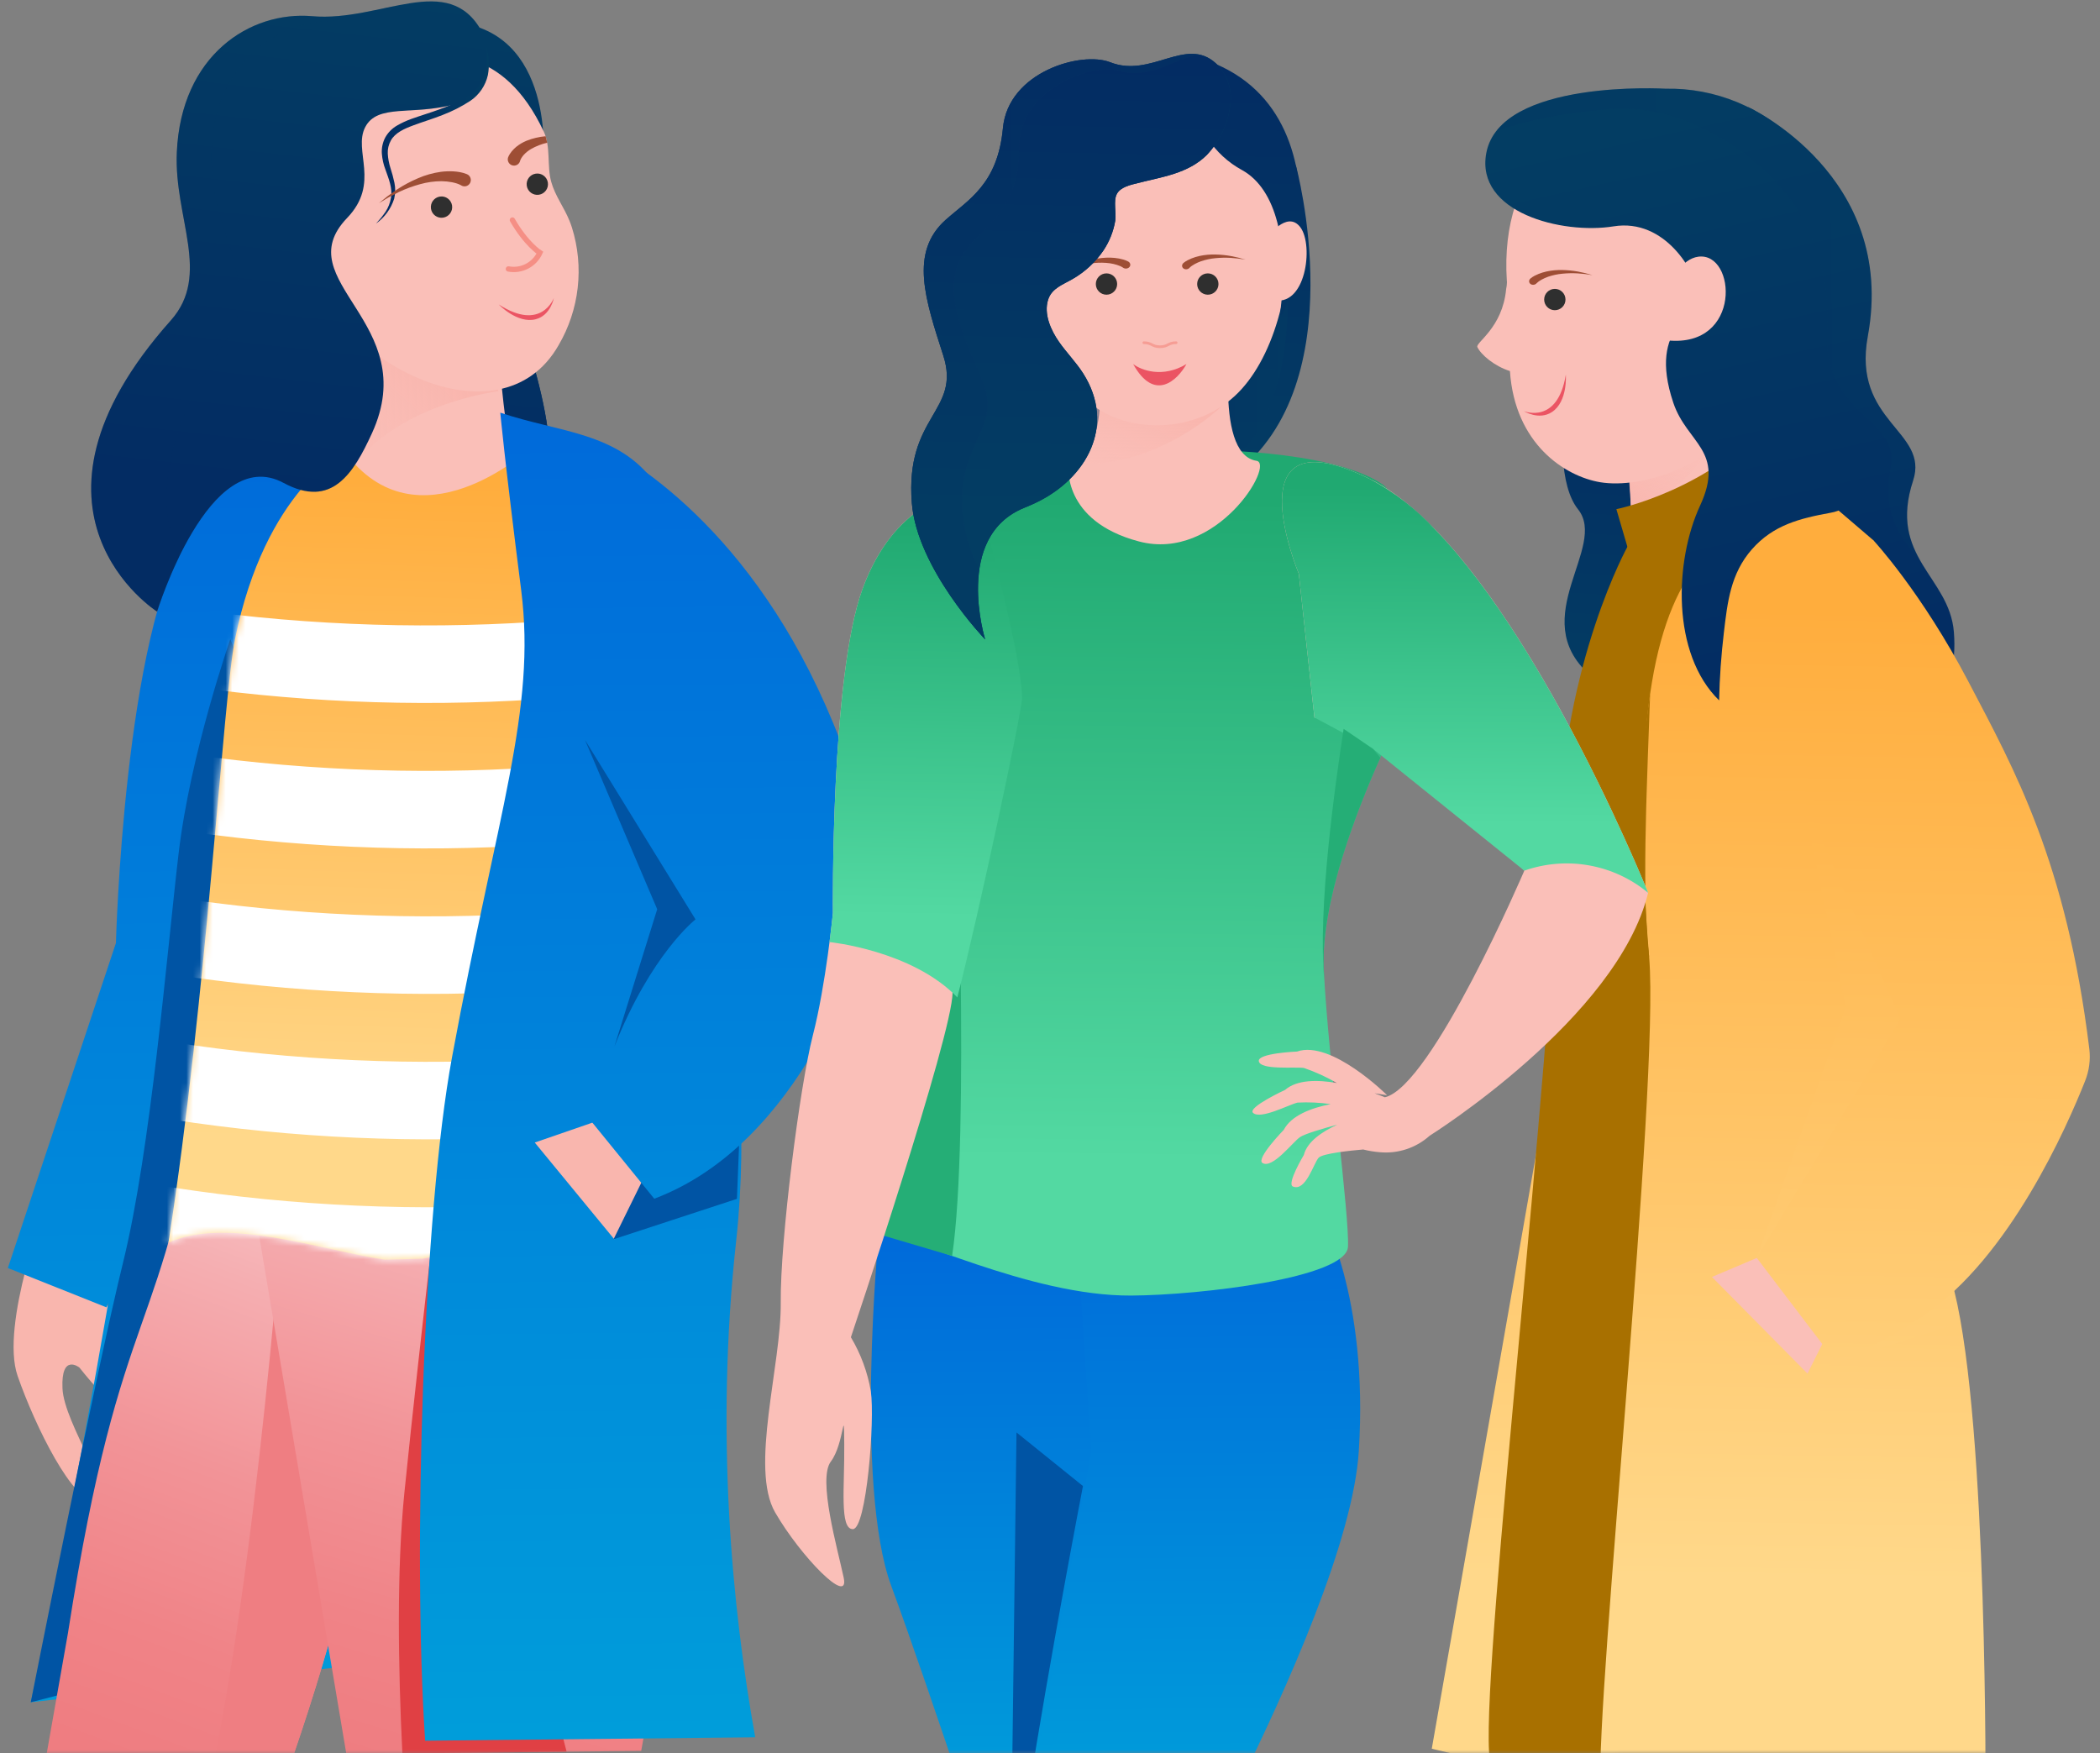 <svg width="321" height="268" viewBox="0 0 321 268" fill="none" xmlns="http://www.w3.org/2000/svg">
<rect x="0" y="0" width="321" height="268" fill="#808080" stroke="none"/>
<g clip-path="url(#clip0_320_3551)">
<mask id="mask0_320_3551" style="mask-type:luminance" maskUnits="userSpaceOnUse" x="-104" y="-33" width="567" height="302">
<path d="M436.917 112.563C438.537 108.733 439.767 104.749 440.587 100.672C452.786 40.791 401.972 -37.257 352.98 -3.066C346.668 1.339 333.539 -7.454 328.44 -2.811C323.504 -21.318 316.76 1.548 296.045 -9.204C253.984 -31.036 223.733 -18.857 194.013 -2.21C184.332 -8.403 171.249 -11.935 152.316 -10.833C121.357 -9.031 92.954 -46.778 80.605 -26.407C67.082 -27.977 43.295 -9.68 26.881 -18.129C-23.928 -44.282 -86.768 -8.485 -92.624 76.356C-96.483 132.259 -58.425 154.023 -84.407 186.917C-84.874 187.365 -85.397 187.75 -85.962 188.065C-121.984 215.261 -100.266 267.98 -53.238 268.214C-53.238 268.214 369.293 268.441 374.205 267.775L374.6 267.775C463.151 269.143 486.603 159.337 436.917 112.563Z" fill="white"/>
</mask>
<g mask="url(#mask0_320_3551)">
<path d="M78.444 46.395C78.444 46.395 88.88 72.916 81.258 77.404C73.636 81.893 62.196 71.276 62.196 71.276L64.304 54.384L78.444 46.395Z" fill="url(#paint0_linear_320_3551)"/>
<path d="M78.444 46.395C78.444 46.395 88.88 72.916 81.258 77.404C73.636 81.893 62.196 71.276 62.196 71.276L64.304 54.384L78.444 46.395Z" fill="url(#paint1_linear_320_3551)"/>
<path d="M7.129 183.89C7.129 183.89 -0.014 202.526 2.689 210.319C5.392 218.112 11.292 229.945 14.575 229.329C17.859 228.713 9.794 217.706 9.551 212.245C9.309 206.784 12.142 209.052 12.142 209.052C12.142 209.052 17.367 215.728 17.807 214.278C18.248 212.827 15.303 190.287 15.303 190.287L7.129 183.89Z" fill="#F9B6AE"/>
<path d="M75.554 43.775C75.554 43.775 75.514 65.397 78.421 72.317C81.328 79.236 52.976 75.535 52.976 75.535L51.13 71.605C51.13 71.605 52.632 54.615 52.262 43.809C51.893 33.002 75.554 43.775 75.554 43.775Z" fill="#F9B6AE"/>
<path d="M25.199 137.214C20.087 190.722 4.704 260.211 4.704 260.211L54.454 254.546L52.703 170.337C52.703 170.337 26.223 126.499 25.199 137.214Z" fill="url(#paint2_linear_320_3551)"/>
<path d="M53.374 63.984C53.374 63.984 37.265 68.745 28.86 81.583C18.962 96.701 17.72 144.154 17.72 144.154L1.202 193.835L16.281 199.849L36.884 150.411L50.088 113.96L52.459 70.082L53.374 63.984Z" fill="url(#paint3_linear_320_3551)"/>
<path d="M75.554 43.776C75.972 53.336 76.93 62.865 78.421 72.317C79.702 79.712 52.976 75.535 52.976 75.535L51.13 71.605C51.13 71.605 51.501 62.08 52.262 43.809C52.712 33.006 75.554 43.776 75.554 43.776Z" fill="#FABFB8"/>
<path d="M38.489 105.592L35.203 97.707C35.203 97.707 29.107 115.137 27.306 130.422C25.504 145.707 23.085 175.627 18.817 192.965C14.548 210.303 4.704 260.211 4.704 260.211L22.353 255.706C22.353 255.706 39.277 203.554 39.177 171.834C39.078 140.113 38.489 105.592 38.489 105.592Z" fill="#0054A4"/>
<path d="M44.895 268.202C50.877 250.713 56.935 229.161 56.777 213.954C56.532 190.371 42.215 169.451 36.211 161.704C34.944 160.068 31.7 159.978 31.401 162.024C24.916 206.474 18.684 196.543 10.38 249.685C10.374 249.722 8.798 258.65 7.042 268.595L44.895 268.202Z" fill="url(#paint4_linear_320_3551)"/>
<g style="mix-blend-mode:multiply">
<path d="M44.896 268.202C50.878 250.713 56.936 229.161 56.778 213.953C56.614 198.224 50.192 183.704 44.151 173.462C44.097 173.902 40.258 231.561 32.895 268.326L44.896 268.202Z" fill="#EF7E82"/>
</g>
<path style="mix-blend-mode:multiply" d="M70.33 46.993L76.2 59.805C76.2 59.805 59.995 61.722 53.157 72.532L49.149 46.699L70.33 46.993Z" fill="url(#paint5_linear_320_3551)"/>
<path d="M64.471 7.758C64.471 7.758 81.095 14.372 83.065 23.759C83.065 23.759 84.741 2.977 67.189 3.304C51.429 3.598 64.471 7.758 64.471 7.758Z" fill="url(#paint6_linear_320_3551)"/>
<path d="M52.942 268.118L98.012 267.65C100.352 255.136 103.017 237.435 102.86 222.351C102.612 198.516 83.56 169.702 79.569 163.923C79.343 163.597 79.054 163.319 78.718 163.108C78.382 162.897 78.007 162.756 77.615 162.695L52.1 158.714C51.434 158.61 50.754 158.74 50.173 159.081C49.593 159.421 49.148 159.952 48.914 160.584L39.514 185.969C39.337 186.447 39.289 186.964 39.373 187.466L52.942 268.118Z" fill="url(#paint7_linear_320_3551)"/>
<path d="M87.055 33.763C87.192 34.104 87.318 34.449 87.43 34.799C88.358 37.77 88.656 40.902 88.305 43.994C87.954 47.087 86.961 50.072 85.39 52.759C76.422 68.505 50.972 55.199 46.95 39.895C43.448 26.571 46.222 11.801 60.589 9.071C67.477 7.762 76.923 6.911 83.125 20.126C84.211 22.442 83.585 25.373 84.254 27.782C84.861 29.967 86.217 31.67 87.055 33.763Z" fill="#FABFB8"/>
<path d="M93.399 72.356C90.006 72.391 80.822 68.721 80.822 68.721C80.822 68.721 63.792 84.224 52.649 69.013C52.649 69.013 40.563 74.856 35.924 97.7C34.089 106.735 31.684 151.885 25.747 189.965C34.59 185.873 49.346 191.174 58.797 192.55L58.798 192.55C60.771 192.521 62.724 192.47 64.611 192.393C74.293 190.738 84.028 183.092 84.028 183.092L85.957 183.072C89.517 172.034 86.003 153.128 86.003 153.128C86.003 153.128 92.979 151.442 97.137 137.412C101.295 123.381 96.792 72.32 93.399 72.356Z" fill="url(#paint8_linear_320_3551)"/>
<mask id="mask1_320_3551" style="mask-type:luminance" maskUnits="userSpaceOnUse" x="25" y="68" width="74" height="125">
<path d="M93.4 72.355C90.007 72.391 80.823 68.72 80.823 68.72C80.823 68.72 63.793 84.224 52.65 69.013C52.65 69.013 40.564 74.855 35.925 97.699C34.09 106.734 31.685 151.884 25.748 189.964C34.591 185.872 49.347 191.174 58.798 192.549L58.799 192.549C60.772 192.52 62.724 192.469 64.612 192.392C74.294 190.738 84.029 183.091 84.029 183.091L85.958 183.071C89.518 172.034 86.004 153.128 86.004 153.128C86.004 153.128 92.98 151.442 97.138 137.411C101.296 123.381 96.793 72.32 93.4 72.355Z" fill="white"/>
</mask>
<g mask="url(#mask1_320_3551)">
<path d="M124.039 100.714C87.073 109.292 48.68 109.691 11.544 101.883C11.495 97.142 11.47 94.772 11.421 90.031C48.557 97.839 86.95 97.44 123.916 88.862L124.039 100.714Z" fill="white"/>
<path d="M124.27 122.95C87.305 131.528 48.911 131.927 11.775 124.119C11.726 119.378 11.702 117.008 11.652 112.267C48.788 120.076 87.182 119.677 124.147 111.098C124.197 115.839 124.221 118.209 124.27 122.95Z" fill="white"/>
<path d="M124.502 145.186C87.536 153.765 49.143 154.164 12.007 146.355C11.958 141.615 11.933 139.244 11.884 134.504C49.02 142.312 87.413 141.913 124.379 133.334C124.428 138.075 124.453 140.445 124.502 145.186Z" fill="white"/>
<path d="M124.731 167.423C87.766 176.001 49.372 176.4 12.236 168.592C12.187 163.851 12.163 161.481 12.113 156.74C49.249 164.548 87.643 164.149 124.608 155.571C124.658 160.312 124.682 162.682 124.731 167.423Z" fill="white"/>
<path d="M124.963 189.659C87.997 198.238 49.604 198.637 12.468 190.828C12.419 186.088 12.394 183.717 12.345 178.977C49.481 186.785 87.874 186.386 124.84 177.808C124.889 182.548 124.914 184.919 124.963 189.659Z" fill="white"/>
</g>
<path d="M86.611 267.768L76.342 228.006L69.106 163.554C69.106 163.554 64.131 205.139 61.815 228.157C60.638 239.859 60.842 254.595 61.506 268.029L86.611 267.768Z" fill="#E04044"/>
<path d="M115.441 265.568C111.895 245.814 109.297 219.101 112.529 189.686C116.291 155.44 105.566 120.36 105.566 120.36L101.502 75.75L100.11 73.826C94.486 66.049 85.574 66.139 76.475 63.084C76.475 63.084 77.038 69.523 79.667 90.223C81.995 108.563 76.045 124.036 69.087 161.654C64.706 185.342 63.068 237.038 64.984 266.093L115.441 265.568Z" fill="url(#paint9_linear_320_3551)"/>
<path d="M95.856 164.317L90.68 171.568L81.741 174.653L93.899 189.44L97.891 182.162L105.959 176.351L95.856 164.317Z" fill="#F9B6AE"/>
<path d="M113.155 170.55L102.338 172.039L93.78 189.441L112.646 183.262L113.155 170.55Z" fill="#0054A4"/>
<path d="M91.678 82.594L89.507 74.413C89.299 73.631 89.333 72.804 89.603 72.041C89.873 71.278 90.368 70.615 91.021 70.138C91.675 69.661 92.458 69.393 93.267 69.369C94.076 69.345 94.873 69.566 95.554 70.002C106.633 77.096 125.768 94.464 134.28 132.814C134.622 134.377 134.565 136.002 134.115 137.537C131.655 146.028 122.46 174.757 100.007 183.242L88.785 169.447C93.555 157.585 99.405 146.187 106.26 135.396L85.245 106.332L91.678 82.594Z" fill="url(#paint10_linear_320_3551)"/>
<path d="M89.413 113.099L106.315 140.543C106.315 140.543 99.532 145.812 93.926 159.948L100.459 138.989L89.413 113.099Z" fill="#0054A4"/>
<path d="M73.675 4.863C74.27 5.954 74.583 7.175 74.585 8.418C74.588 10.808 73.891 14.751 69.483 15.943C63.015 17.692 57.71 15.811 55.826 19.433C53.942 23.056 58.194 27.976 53.055 33.325C43.743 43.018 64.639 49.254 56.852 66.235C54.041 72.365 50.724 77.796 43.348 73.82C31.954 67.679 24.012 93.492 24.012 93.492C24.012 93.492 0.001 78.28 26.116 48.972C32.328 41.999 26.593 33.31 27.025 23.312C27.668 8.425 38.233 1.646 47.726 2.476C58.258 3.396 68.551 -4.55 73.675 4.863Z" fill="url(#paint11_linear_320_3551)"/>
<g opacity="0.24">
<path style="mix-blend-mode:multiply" d="M34.627 51.982C39.947 44.307 33.2 36.378 32.415 26.401C31.247 11.546 40.911 3.536 50.435 3.207C53.998 3.084 57.411 1.964 60.61 0.867C56.609 1.665 52.191 2.865 47.729 2.476C38.236 1.646 27.671 8.425 27.028 23.312C26.596 33.31 32.331 41.999 26.119 48.972C0.004 78.28 24.015 93.491 24.015 93.491C24.938 90.643 26.056 87.862 27.36 85.167C24.221 78.056 24.024 67.276 34.627 51.982Z" fill="url(#paint12_linear_320_3551)"/>
<path d="M62.544 16.877C64.884 16.813 67.211 16.5 69.485 15.943C70.543 15.675 71.519 15.154 72.33 14.425C68.344 15.751 64.769 15.747 62.544 16.877Z" fill="url(#paint13_linear_320_3551)"/>
<path d="M48.128 75.174C49.361 75.142 50.554 74.735 51.55 74.008C50.328 74.094 49.149 74.496 48.128 75.174Z" fill="url(#paint14_linear_320_3551)"/>
</g>
<path d="M74.192 6.795C74.735 8.292 74.868 9.906 74.577 11.471C74.219 13.087 73.252 14.503 71.878 15.425C70.545 16.293 69.124 17.016 67.638 17.583C66.174 18.165 64.665 18.61 63.236 19.143C61.824 19.661 60.386 20.29 59.739 21.491C59.399 22.1 59.237 22.792 59.273 23.488C59.315 24.226 59.451 24.956 59.676 25.66C59.922 26.41 60.128 27.173 60.293 27.946C60.461 28.75 60.447 29.582 60.251 30.381C59.765 31.909 58.795 33.238 57.488 34.167L58.256 33.29C58.502 32.992 58.712 32.667 58.94 32.36C59.35 31.728 59.628 31.019 59.757 30.277C60.043 28.803 59.425 27.375 58.911 25.906C58.618 25.142 58.437 24.34 58.372 23.524C58.305 22.659 58.482 21.793 58.884 21.024C59.306 20.265 59.925 19.634 60.677 19.199C61.379 18.792 62.116 18.451 62.879 18.178C64.372 17.643 65.853 17.211 67.292 16.674C68.728 16.166 70.114 15.526 71.432 14.761C72.71 13.99 73.657 12.773 74.091 11.345C74.498 9.86 74.533 8.297 74.192 6.795Z" fill="url(#paint15_linear_320_3551)"/>
<path d="M77.712 41.112C78.676 41.297 79.674 41.153 80.546 40.703C81.418 40.254 82.115 39.525 82.524 38.633C82.524 38.633 80.433 37.311 78.326 33.636" stroke="#F58F85" stroke-width="0.815" stroke-linecap="round"/>
<path d="M77.653 24.092C77.724 23.898 77.817 23.713 77.93 23.541C78.025 23.392 78.128 23.258 78.232 23.124C78.442 22.875 78.674 22.645 78.924 22.437C79.404 22.052 79.937 21.739 80.507 21.507C81.435 21.139 82.412 20.91 83.405 20.826C83.49 21.178 83.659 21.869 83.659 21.815C82.78 22.013 81.935 22.341 81.153 22.791C80.751 23.027 80.386 23.32 80.069 23.663C79.927 23.823 79.798 23.996 79.686 24.178C79.639 24.267 79.59 24.357 79.553 24.441C79.522 24.513 79.477 24.644 79.494 24.624C79.423 24.868 79.258 25.074 79.036 25.197C78.813 25.32 78.551 25.349 78.307 25.278C78.063 25.208 77.857 25.043 77.734 24.82C77.612 24.598 77.582 24.336 77.653 24.092Z" fill="#9E4E35"/>
<path d="M76.233 46.539C76.233 46.539 79.047 49.519 81.877 48.803C84.191 48.217 84.666 45.532 84.666 45.532C84.666 45.532 82.785 50.768 76.233 46.539Z" fill="#EB5463"/>
<circle cx="67.489" cy="31.66" r="1.63" transform="rotate(-8.64 67.489 31.66)" fill="#2F2F2F"/>
<circle cx="82.133" cy="28.156" r="1.63" transform="rotate(-8.64 82.133 28.156)" fill="#2F2F2F"/>
<path d="M70.447 28.309C70.254 28.204 70.052 28.117 69.842 28.051C69.597 27.972 69.347 27.908 69.093 27.859C68.566 27.758 68.031 27.704 67.494 27.698C66.376 27.702 65.263 27.858 64.187 28.162C63.079 28.465 61.999 28.865 60.961 29.356L59.414 30.16L57.913 31.063L59.283 29.959L60.726 28.938C61.725 28.287 62.78 27.724 63.877 27.256C65.001 26.766 66.187 26.433 67.401 26.264C68.03 26.184 68.665 26.161 69.298 26.195C69.625 26.213 69.95 26.25 70.272 26.307C70.633 26.369 70.986 26.469 71.325 26.607L71.378 26.629C71.615 26.728 71.802 26.917 71.898 27.155C71.995 27.392 71.994 27.658 71.894 27.894C71.795 28.131 71.606 28.318 71.369 28.415C71.131 28.511 70.865 28.51 70.629 28.41C70.565 28.383 70.504 28.349 70.447 28.309Z" fill="#9E4E35"/>
<path d="M240.04 55.626C240.04 55.626 239.595 57.779 239.243 60.8C238.621 66.14 238.29 74.192 241.219 77.861C245.807 83.608 233.237 94.4 242.941 103.105C252.646 111.809 259.568 72.394 259.568 72.394" fill="url(#paint16_linear_320_3551)"/>
<path d="M237.732 159.714L218.858 267.314C218.858 267.314 269.575 280.365 283.951 263.336C298.327 246.307 237.732 159.714 237.732 159.714Z" fill="url(#paint17_linear_320_3551)"/>
<path d="M248.85 83.421C248.85 83.421 238.986 100.988 238.217 127.629C237.204 162.717 226.66 252.22 227.614 267.823C228.567 283.426 279.417 269.243 289.169 268.647C298.92 268.051 287.106 206.861 287.106 206.861L279.299 79.114L248.85 83.421Z" fill="#A87000"/>
<path d="M252.396 52.19L263.842 50.399C263.842 50.399 269.447 75.19 272.303 77.193C275.158 79.197 261.469 82.724 261.469 82.724L252.224 82.273L249.44 80.213L248.229 53.804L252.396 52.19Z" fill="url(#paint18_linear_320_3551)"/>
<path d="M252.396 52.19L267.969 46.645C267.969 46.645 271.518 70.236 274.373 72.239C277.229 74.243 261.469 82.724 261.469 82.724L252.224 82.272L249.44 80.213L248.229 53.804L252.396 52.19Z" fill="#FABFB8"/>
<path style="mix-blend-mode:multiply" d="M251.396 63.804L264.867 61.953C264.867 61.953 259.865 75.407 249.335 77.94L248.484 65.676L251.396 63.804Z" fill="url(#paint19_linear_320_3551)"/>
<path d="M274 34.431L267.202 16.357C267.202 16.357 290.036 26.827 285.507 51.408C283.086 64.546 294.927 65.861 292.431 73.467C288.579 85.205 297.976 88.101 298.664 96.603C300.264 116.387 277.109 111.943 277.109 111.943L263.532 78.8L274 34.431Z" fill="url(#paint20_linear_320_3551)"/>
<path d="M259.301 18.555C273.611 22.22 279.467 45.109 271.43 58.347C263.364 71.631 250.733 74.74 244.599 73.715C239.212 72.814 231.556 67.87 230.804 56.723C228.401 55.956 226.378 54.221 225.828 53.057C225.505 52.372 229.671 50.138 230.222 44.207C230.298 43.854 230.341 43.495 230.35 43.134C230.341 43.041 230.334 42.943 230.327 42.84C229.24 26.059 239.81 13.565 259.301 18.555Z" fill="#FABFB8"/>
<path d="M271.341 63.467L279.301 79.114L249.88 87.413L247.073 77.832C247.073 77.832 261.33 75.016 271.341 63.467Z" fill="#A87000"/>
<path d="M286.366 82.597L277.556 75.061C277.556 75.061 265.009 79.768 260.012 85.555C253.688 92.879 248.93 108.214 252.089 146.357C253.701 165.83 243.857 259.913 244.661 273.078C244.661 273.078 264.692 281.353 303.498 275.355C303.498 275.355 303.882 218.071 298.731 197.342C293.58 176.612 289.606 119.594 289.606 119.594L286.366 82.597Z" fill="url(#paint21_linear_320_3551)"/>
<path style="mix-blend-mode:multiply" d="M290.762 182.123C294.983 188.172 297.986 194.986 299.605 202.182L275.843 209.923L290.762 182.123Z" fill="url(#paint22_linear_320_3551)"/>
<path d="M274.871 186.81L268.537 192.295L261.681 195.201L276.287 209.969L278.548 205.448L284.88 198.433L274.871 186.81Z" fill="#FABFB8"/>
<path d="M276.304 86.149L286.365 82.598C286.365 82.598 293.697 90.469 300.9 104.222C307.906 117.599 315.891 131.843 319.368 160.35C319.565 162.004 319.344 163.68 318.727 165.227C315.972 172.196 307.181 192.236 294.093 201.051C284.352 207.612 280.31 207.766 280.31 207.766L266.786 189.995C266.786 189.995 286.82 157.449 290.489 155.757C294.158 154.064 261.913 129.607 262.346 117.345C262.779 105.083 276.304 86.149 276.304 86.149Z" fill="url(#paint23_linear_320_3551)"/>
<path style="mix-blend-mode:multiply" d="M275.352 121.275L290.489 155.756L268.536 192.295L282.158 153.905L275.352 121.275Z" fill="url(#paint24_linear_320_3551)"/>
<path d="M254.61 13.56C254.61 13.56 229.296 12.038 227.188 23.407C225.505 32.484 238.76 35.875 246.652 34.601C254.544 33.327 259.237 41.636 259.64 44.956C260.043 48.276 251.708 49.456 255.78 61.574C257.867 67.788 263.769 68.873 259.866 77.297C255.963 85.72 255.454 99.921 262.782 107.066C262.847 103.603 263.103 100.128 263.508 96.689C264.056 92.031 264.533 87.692 267.775 83.989C271.058 80.24 275.126 79.243 279.793 78.388C281.504 78.074 282.213 77.581 282.222 75.693C282.267 66.411 275.323 53.544 278.88 48.019C283.47 40.892 280.583 28.018 274.762 21.901C272.159 19.197 269.025 17.061 265.557 15.625C262.089 14.19 258.362 13.487 254.61 13.56Z" fill="url(#paint25_linear_320_3551)"/>
<path d="M255.707 42.604C255.707 42.604 257.341 39.116 260.141 39.213C265.615 39.404 266 54.039 253.81 51.884" fill="#FABFB8"/>
<g style="mix-blend-mode:multiply" opacity="0.15">
<path d="M292.429 73.467C290.595 79.054 291.765 82.637 293.567 85.776C290.587 82.302 287.588 78.794 288.983 71.449C290.477 63.584 278.565 63.809 279.271 50.468C280.375 29.59 263.771 20.974 258.309 18.714L258.251 18.689C257.218 18.264 256.597 18.071 256.597 18.071C252.47 16.657 248.062 16.263 243.75 16.922C238.654 17.349 233.625 18.372 228.768 19.971C234.793 12.37 254.608 13.56 254.608 13.56C258.97 13.463 263.29 14.422 267.2 16.357C267.2 16.357 267.791 16.628 268.761 17.183L268.815 17.215C273.939 20.161 289.293 30.847 285.505 51.408C283.084 64.546 294.925 65.861 292.429 73.467Z" fill="url(#paint26_linear_320_3551)"/>
</g>
<path d="M252.234 106.092L251.867 116.176C251.761 119.535 251.629 122.89 251.573 126.245C251.489 129.6 251.468 132.954 251.51 136.307C251.509 137.986 251.591 139.66 251.679 141.334L251.835 143.848C251.931 144.68 252.016 145.517 252.091 146.357C251.34 143.065 250.884 139.711 250.729 136.338C250.497 132.969 250.495 129.593 250.557 126.223C250.638 122.853 250.797 119.487 251.09 116.13C251.235 114.452 251.39 112.775 251.566 111.101C251.776 109.429 251.959 107.755 252.234 106.092Z" fill="#A87000"/>
<path d="M239.348 57.277C239.348 57.277 239.667 61.364 237.236 62.98C235.249 64.301 232.94 62.851 232.94 62.851C232.94 62.851 238.083 64.973 239.348 57.277Z" fill="#EB5463"/>
<path d="M147.506 275.02L172.273 274.763L184.3 193.632L134.322 188.67C134.322 188.67 130.605 227.189 136.229 242.41C139.062 250.075 143.649 263.54 147.506 275.02Z" fill="url(#paint27_linear_320_3551)"/>
<path d="M157.574 274.916L188.558 274.594C197.005 257.65 206.844 235.339 207.703 221.834C209.231 197.817 201.938 185.448 201.938 185.448L183.308 183.864L164.494 187.171L166.813 221.814C166.813 221.814 161.277 252.673 157.574 274.916Z" fill="url(#paint28_linear_320_3551)"/>
<path d="M157.105 274.92C160.447 253.577 165.537 227.161 165.537 227.161L155.378 218.97L154.663 274.946L157.105 274.92Z" fill="#0054A4"/>
<path d="M194.304 22.858L198.092 25.308C198.092 25.308 207.141 58.503 188.719 72.472C170.298 86.442 147.268 72.903 147.268 72.903L155.92 50.146L194.304 22.858Z" fill="url(#paint29_linear_320_3551)"/>
<path style="mix-blend-mode:multiply" opacity="0.36" d="M188.475 49.129L196.731 41.684C196.731 41.684 198.968 65.477 185.703 72.059C172.437 78.642 177.363 51.924 177.363 51.924L188.475 49.129Z" fill="url(#paint30_linear_320_3551)"/>
<path d="M182.558 68.759C182.558 68.759 203.334 68.543 211.355 74.06C217.299 78.149 212.931 111.703 212.931 111.703C212.931 111.703 201.608 134.044 202.348 148.258C203.088 162.473 206.294 185.848 206.047 190.591C205.8 195.334 183.514 197.981 172.939 198.046C157.132 198.144 138.467 188.33 134.322 188.67C134.322 188.67 143.745 154.497 143.582 138.795C143.419 123.093 141.685 98.814 141.685 98.814L142.053 77.18L163.323 71.033L182.558 68.759Z" fill="url(#paint31_linear_320_3551)"/>
<path d="M188.476 49.129C188.476 49.129 185.232 69.397 192.057 70.438C194.942 70.877 185.996 85.908 174.111 82.772C162.227 79.636 163.322 71.032 163.322 71.032C163.322 71.032 169.261 72.23 168.18 53.796C167.521 42.541 188.476 49.129 188.476 49.129Z" fill="#FABFB8"/>
<path style="mix-blend-mode:multiply" d="M185.761 56.281L187.261 61.599C187.261 61.599 177.625 71.736 163.321 71.033L168.307 57.462L185.761 56.281Z" fill="url(#paint32_linear_320_3551)"/>
<path d="M157.629 33.411C158.769 21.888 165.46 12.049 179.684 13.17C201.555 14.896 200.423 49.831 188.72 60.556C181.624 67.059 169.793 66.175 164.638 59.672C159.392 53.054 156.711 42.687 157.629 33.411Z" fill="#FABFB8"/>
<path d="M173.21 55.647C174.399 56.569 177.694 57.861 181.362 55.647C180.003 58.107 176.471 61.552 173.21 55.647Z" fill="#EB5463"/>
<path d="M171.625 40.889C171.503 40.808 171.372 40.737 171.234 40.678C171.073 40.608 170.906 40.546 170.736 40.493C170.382 40.382 170.017 40.299 169.645 40.245C168.87 40.141 168.082 40.128 167.303 40.207C166.502 40.283 165.711 40.418 164.937 40.612L163.778 40.944L162.639 41.339L163.709 40.812L164.82 40.341C165.584 40.048 166.376 39.813 167.187 39.638C168.02 39.454 168.877 39.368 169.737 39.382C170.182 39.395 170.624 39.441 171.059 39.521C171.284 39.563 171.505 39.616 171.723 39.681C171.966 39.751 172.2 39.845 172.42 39.959L172.454 39.977C172.607 40.059 172.716 40.189 172.757 40.339C172.798 40.49 172.768 40.648 172.673 40.779C172.579 40.911 172.427 41.004 172.252 41.039C172.077 41.074 171.893 41.048 171.74 40.967C171.699 40.944 171.66 40.918 171.625 40.889Z" fill="#9E4E35"/>
<path d="M181.856 40.907C181.955 40.808 182.065 40.717 182.184 40.635C182.322 40.538 182.467 40.449 182.617 40.368C182.929 40.198 183.256 40.052 183.595 39.932C184.303 39.691 185.041 39.535 185.787 39.467C186.553 39.391 187.321 39.374 188.083 39.416L189.233 39.519L190.376 39.685L189.274 39.381L188.142 39.138C187.371 39 186.584 38.922 185.79 38.905C184.974 38.883 184.153 38.958 183.348 39.13C182.933 39.223 182.526 39.349 182.133 39.505C181.93 39.586 181.731 39.676 181.54 39.778C181.324 39.89 181.122 40.021 180.937 40.17L180.908 40.194C180.78 40.299 180.702 40.443 180.691 40.593C180.68 40.744 180.738 40.888 180.851 40.996C180.964 41.103 181.124 41.164 181.295 41.165C181.466 41.166 181.634 41.108 181.762 41.002C181.797 40.973 181.828 40.941 181.856 40.907Z" fill="#9E4E35"/>
<path d="M234.9 43.278C234.999 43.179 235.109 43.088 235.227 43.006C235.366 42.91 235.511 42.82 235.661 42.739C235.973 42.569 236.3 42.423 236.639 42.303C237.347 42.062 238.085 41.906 238.83 41.838C239.597 41.762 240.365 41.745 241.127 41.788L242.277 41.89L243.42 42.056L242.318 41.752L241.186 41.509C240.415 41.371 239.628 41.293 238.834 41.276C238.018 41.254 237.196 41.329 236.392 41.501C235.977 41.594 235.57 41.72 235.177 41.876C234.973 41.956 234.775 42.048 234.584 42.149C234.368 42.261 234.166 42.392 233.981 42.541L233.952 42.565C233.824 42.67 233.746 42.814 233.735 42.964C233.724 43.115 233.782 43.259 233.895 43.367C234.008 43.474 234.168 43.535 234.339 43.536C234.51 43.537 234.678 43.479 234.806 43.373C234.841 43.344 234.872 43.312 234.9 43.278Z" fill="#9E4E35"/>
<path d="M209.408 73.228C188.051 62.702 198.533 87.704 198.533 87.704L200.921 109.68L212.931 111.703L233.005 133.09C233.005 133.09 218.892 166.051 211.693 167.736C211.693 167.736 211.084 167.475 210.105 167.123L212.028 167.417C212.028 167.417 203.497 158.913 198.256 160.745C198.256 160.745 192.228 160.986 192.418 162.213C192.636 163.619 197.982 163.044 199.318 163.253C201.067 163.857 202.754 164.627 204.356 165.554C201.4 165.036 198.262 165.023 196.431 166.609C196.431 166.609 190.62 169.294 191.545 170.124C192.714 171.174 197.024 168.847 198.342 168.548C200.033 168.459 201.727 168.537 203.402 168.78C200.399 169.376 197.374 170.522 196.231 172.717C196.231 172.717 191.92 177.142 192.984 177.785C194.515 178.71 197.607 174.579 198.723 173.816C199.481 173.298 202.53 172.428 204.408 171.923C202.06 173.003 199.805 174.537 199.297 176.563C199.297 176.563 196.655 180.957 197.62 181.37C199.589 182.213 200.794 177.825 201.562 176.978C202.171 176.307 206.572 175.87 208.375 175.717C209.21 175.926 210.061 176.065 210.919 176.133C212.294 176.259 213.681 176.101 214.991 175.666C216.302 175.232 217.509 174.532 218.537 173.609C218.537 173.609 247.24 155.644 251.929 136.483C251.929 136.483 230.766 83.755 209.408 73.228Z" fill="#FABFB8"/>
<path d="M182.288 14.242C182.459 16.686 183.245 19.047 184.573 21.105C185.901 23.163 187.728 24.852 189.884 26.015C195.155 28.946 196.974 37.362 195.752 47.267C194.874 54.377 208.454 18.184 184.781 9.36L182.288 14.242Z" fill="url(#paint33_linear_320_3551)"/>
<path d="M209.408 73.228C188.051 62.702 198.533 87.704 198.533 87.704L200.921 109.68L209.837 114.448L233.005 133.09C236.184 131.971 239.598 131.695 242.915 132.29C246.232 132.884 249.338 134.329 251.93 136.483C251.93 136.483 236.95 99.163 219.478 81.049C216.587 77.892 213.183 75.247 209.408 73.228Z" fill="url(#paint34_linear_320_3551)"/>
<path d="M140.397 130.235L146.08 104.329C146.465 108.729 146.511 113.153 146.218 117.561C146.037 119.722 148.314 173.585 145.536 191.986L134.322 188.67L140.397 130.235Z" fill="#25AE76"/>
<path d="M150.702 80.349L145.988 75.636C145.988 75.636 136.737 76.642 131.839 90.027C126.941 103.411 127.317 139.556 127.317 139.556C127.317 139.556 126.245 150.531 124.252 158.255C122.258 165.98 119.244 189.577 119.343 199.127C119.442 208.676 114.569 224.431 118.491 231.205C122.413 237.979 129.9 245.605 128.965 241.171C128.03 236.736 124.957 226.101 127.003 223.413C129.049 220.725 128.981 214.207 129.049 220.725C129.117 227.243 128.296 233.77 130.37 233.748C132.443 233.727 133.752 217.12 133.114 212.682C132.616 209.763 131.582 206.961 130.065 204.418C130.065 204.418 145.665 157.967 145.6 151.745C145.536 145.524 150.702 80.349 150.702 80.349Z" fill="#FABFB8"/>
<path d="M145.987 75.636C145.987 75.636 136.736 76.642 131.838 90.027C126.94 103.411 127.316 139.556 127.316 139.556C127.316 139.556 127.14 141.354 126.799 144.006C126.799 144.006 139.406 145.269 146.335 152.466C149.529 140.088 156.251 108.656 156.23 106.655C156.166 100.434 150.701 80.349 150.701 80.349L145.987 75.636Z" fill="url(#paint35_linear_320_3551)"/>
<path d="M185.84 9.665C186.68 10.457 187.319 11.437 187.707 12.523C188.094 13.61 188.219 14.773 188.07 15.918C187.745 18.835 186.478 21.567 184.461 23.701C181.591 26.538 177.638 27.036 173.913 27.987C172.843 28.26 171.28 28.571 170.714 29.657C170.151 30.737 170.672 32.548 170.472 33.756C170.194 35.39 169.571 36.945 168.646 38.32C167.434 40.089 165.841 41.563 163.984 42.634C162.534 43.489 160.785 44.035 160.216 45.794C159.507 47.984 160.635 50.479 161.867 52.246C163.032 53.917 164.487 55.376 165.579 57.096C170.607 65.016 166.117 73.102 158.434 76.803C157.824 77.097 157.203 77.368 156.576 77.621C145.691 82.02 150.587 97.746 150.587 97.746C150.587 97.746 140.187 86.953 139.383 76.911C138.309 63.496 146.941 62.907 144.186 54.343C141.43 45.778 138.985 38.567 144.563 33.597C148.018 30.519 152.507 28.181 153.306 19.58C154.106 10.979 165.294 7.776 169.704 9.517C175.947 11.981 181.256 5.503 185.84 9.665Z" fill="url(#paint36_linear_320_3551)"/>
<path d="M185.84 9.665C186.68 10.457 187.319 11.437 187.707 12.523C188.094 13.61 188.219 14.773 188.07 15.918C187.745 18.835 186.478 21.567 184.461 23.701C181.591 26.538 177.638 27.036 173.913 27.987C172.843 28.26 171.28 28.571 170.714 29.657C170.151 30.737 170.672 32.548 170.472 33.756C170.194 35.39 169.571 36.945 168.646 38.32C167.434 40.089 165.841 41.563 163.984 42.634C162.534 43.489 160.785 44.035 160.216 45.794C159.507 47.984 160.635 50.479 161.867 52.246C163.032 53.917 164.487 55.376 165.579 57.096C170.607 65.016 166.117 73.102 158.434 76.803C157.824 77.097 157.203 77.368 156.576 77.621C145.691 82.02 150.587 97.746 150.587 97.746C150.587 97.746 140.187 86.953 139.383 76.911C138.309 63.496 146.941 62.907 144.186 54.343C141.43 45.778 138.985 38.567 144.563 33.597C148.018 30.519 152.507 28.181 153.306 19.58C154.106 10.979 165.294 7.776 169.704 9.517C175.947 11.981 181.256 5.503 185.84 9.665Z" fill="url(#paint37_linear_320_3551)"/>
<path d="M209.836 114.449L205.383 111.412C204.095 119.889 201.368 138.957 202.447 149.993C202.411 149.403 202.376 148.821 202.347 148.259C201.802 137.797 207.788 122.944 210.989 115.825L209.836 114.449Z" fill="#25AE76"/>
<path d="M193.649 36.388C193.649 36.388 196.717 32.001 198.779 34.755C200.84 37.51 199.612 47.228 194.412 45.82" fill="#FABFB8"/>
<path style="mix-blend-mode:multiply" opacity="0.17" d="M149.702 87.032C148.662 85.101 147.917 83.025 147.494 80.873C145.131 67.624 153.666 66.205 150.097 57.946C146.528 49.688 143.398 42.747 148.471 37.262C151.613 33.864 155.855 31.105 155.821 22.467C155.787 13.829 166.615 9.561 171.171 10.868C175.984 12.249 179.799 8.728 183.488 8.385C179.461 7.418 174.907 11.571 169.704 9.517C165.294 7.776 154.106 10.98 153.306 19.581C152.507 28.182 148.018 30.519 144.563 33.598C138.985 38.568 141.43 45.779 144.186 54.343C146.941 62.907 138.309 63.496 139.383 76.912C140.187 86.953 150.587 97.746 150.587 97.746C149.593 94.267 149.292 90.627 149.702 87.032Z" fill="url(#paint38_linear_320_3551)"/>
</g>
<circle cx="184.623" cy="43.419" r="1.63" fill="#2F2F2F"/>
<circle cx="237.666" cy="45.789" r="1.63" fill="#2F2F2F"/>
<circle cx="169.135" cy="43.419" r="1.63" fill="#2F2F2F"/>
<path d="M174.842 52.386C176.077 52.386 176.077 53.004 177.313 53.004C178.548 53.004 178.548 52.386 179.784 52.386" stroke="#F69D94" stroke-width="0.408" stroke-miterlimit="10" stroke-linecap="round"/>
</g>
<defs>
<linearGradient id="paint0_linear_320_3551" x1="72.322" y1="78.364" x2="81.667" y2="-3.817" gradientUnits="userSpaceOnUse">
<stop stop-color="#032C63"/>
<stop offset="1" stop-color="#033D63"/>
</linearGradient>
<linearGradient id="paint1_linear_320_3551" x1="72.322" y1="78.364" x2="81.667" y2="-3.817" gradientUnits="userSpaceOnUse">
<stop stop-color="#032C63"/>
<stop offset="1" stop-color="#033D63"/>
</linearGradient>
<linearGradient id="paint2_linear_320_3551" x1="27.62" y1="67.842" x2="29.768" y2="274.354" gradientUnits="userSpaceOnUse">
<stop stop-color="#006BDA"/>
<stop offset="0.997" stop-color="#009FDA"/>
</linearGradient>
<linearGradient id="paint3_linear_320_3551" x1="26.665" y1="67.852" x2="28.813" y2="274.363" gradientUnits="userSpaceOnUse">
<stop stop-color="#006BDA"/>
<stop offset="0.997" stop-color="#009FDA"/>
</linearGradient>
<linearGradient id="paint4_linear_320_3551" x1="12.054" y1="266.286" x2="47.226" y2="172.831" gradientUnits="userSpaceOnUse">
<stop stop-color="#EF7D81"/>
<stop offset="0.198" stop-color="#F08387"/>
<stop offset="0.458" stop-color="#F29397"/>
<stop offset="0.75" stop-color="#F5AEB1"/>
<stop offset="1" stop-color="#F9CBCD"/>
</linearGradient>
<linearGradient id="paint5_linear_320_3551" x1="62.941" y1="52.041" x2="46.686" y2="70.415" gradientUnits="userSpaceOnUse">
<stop stop-color="#F9B6AE"/>
<stop offset="1" stop-color="#FABBB4" stop-opacity="0"/>
</linearGradient>
<linearGradient id="paint6_linear_320_3551" x1="64.07" y1="77.426" x2="73.415" y2="-4.755" gradientUnits="userSpaceOnUse">
<stop stop-color="#032C63"/>
<stop offset="1" stop-color="#033D63"/>
</linearGradient>
<linearGradient id="paint7_linear_320_3551" x1="45.735" y1="265.78" x2="75.315" y2="166.602" gradientUnits="userSpaceOnUse">
<stop stop-color="#EF7D81"/>
<stop offset="0.198" stop-color="#F08387"/>
<stop offset="0.458" stop-color="#F29397"/>
<stop offset="0.75" stop-color="#F5AEB1"/>
<stop offset="1" stop-color="#F9CBCD"/>
</linearGradient>
<linearGradient id="paint8_linear_320_3551" x1="64.964" y1="73.619" x2="60.546" y2="209.175" gradientUnits="userSpaceOnUse">
<stop stop-color="#FFAD3D"/>
<stop offset="0.746" stop-color="#FFD88A"/>
</linearGradient>
<linearGradient id="paint9_linear_320_3551" x1="87.897" y1="67.215" x2="90.045" y2="273.727" gradientUnits="userSpaceOnUse">
<stop stop-color="#006BDA"/>
<stop offset="0.997" stop-color="#009FDA"/>
</linearGradient>
<linearGradient id="paint10_linear_320_3551" x1="109.332" y1="66.992" x2="111.48" y2="273.504" gradientUnits="userSpaceOnUse">
<stop stop-color="#006BDA"/>
<stop offset="0.997" stop-color="#009FDA"/>
</linearGradient>
<linearGradient id="paint11_linear_320_3551" x1="40.461" y1="74.741" x2="49.806" y2="-7.44" gradientUnits="userSpaceOnUse">
<stop stop-color="#032C63"/>
<stop offset="1" stop-color="#033D63"/>
</linearGradient>
<linearGradient id="paint12_linear_320_3551" x1="33.102" y1="73.903" x2="42.447" y2="-8.277" gradientUnits="userSpaceOnUse">
<stop stop-color="#032C63"/>
<stop offset="1" stop-color="#033D63"/>
</linearGradient>
<linearGradient id="paint13_linear_320_3551" x1="60.474" y1="77.015" x2="69.819" y2="-5.164" gradientUnits="userSpaceOnUse">
<stop stop-color="#032C63"/>
<stop offset="1" stop-color="#033D63"/>
</linearGradient>
<linearGradient id="paint14_linear_320_3551" x1="49.717" y1="75.793" x2="59.062" y2="-6.385" gradientUnits="userSpaceOnUse">
<stop stop-color="#032C63"/>
<stop offset="1" stop-color="#033D63"/>
</linearGradient>
<linearGradient id="paint15_linear_320_3551" x1="57.361" y1="20.574" x2="74.858" y2="20.392" gradientUnits="userSpaceOnUse">
<stop stop-color="#032C63"/>
<stop offset="1" stop-color="#033D63"/>
</linearGradient>
<linearGradient id="paint16_linear_320_3551" x1="246.721" y1="107.907" x2="250.065" y2="55.902" gradientUnits="userSpaceOnUse">
<stop stop-color="#033D63"/>
<stop offset="1" stop-color="#032C63"/>
</linearGradient>
<linearGradient id="paint17_linear_320_3551" x1="255.408" y1="92.712" x2="252.013" y2="291.632" gradientUnits="userSpaceOnUse">
<stop stop-color="#FFAD3D"/>
<stop offset="0.746" stop-color="#FFD88A"/>
</linearGradient>
<linearGradient id="paint18_linear_320_3551" x1="248.381" y1="66.717" x2="272.595" y2="66.465" gradientUnits="userSpaceOnUse">
<stop offset="0.408" stop-color="#FF8C62"/>
<stop offset="1" stop-color="#ED7A62"/>
</linearGradient>
<linearGradient id="paint19_linear_320_3551" x1="256.837" y1="65.258" x2="246.753" y2="76.413" gradientUnits="userSpaceOnUse">
<stop stop-color="#FABBB4" stop-opacity="0"/>
<stop offset="1" stop-color="#F9B6AE"/>
</linearGradient>
<linearGradient id="paint20_linear_320_3551" x1="265.156" y1="15.552" x2="284.519" y2="102.777" gradientUnits="userSpaceOnUse">
<stop stop-color="#033D63"/>
<stop offset="1" stop-color="#032C63"/>
</linearGradient>
<linearGradient id="paint21_linear_320_3551" x1="277.145" y1="93.083" x2="273.75" y2="292.003" gradientUnits="userSpaceOnUse">
<stop stop-color="#FFAD3D"/>
<stop offset="0.746" stop-color="#FFD88A"/>
</linearGradient>
<linearGradient id="paint22_linear_320_3551" x1="290.197" y1="62.326" x2="285.9" y2="314.06" gradientUnits="userSpaceOnUse">
<stop stop-color="#FFAD3D"/>
<stop offset="0.746" stop-color="#FFD88A"/>
</linearGradient>
<linearGradient id="paint23_linear_320_3551" x1="291.699" y1="93.332" x2="288.304" y2="292.252" gradientUnits="userSpaceOnUse">
<stop stop-color="#FFAD3D"/>
<stop offset="0.746" stop-color="#FFD88A"/>
</linearGradient>
<linearGradient id="paint24_linear_320_3551" x1="280.89" y1="94.428" x2="277.649" y2="284.322" gradientUnits="userSpaceOnUse">
<stop stop-color="#FFAD3D"/>
<stop offset="0.746" stop-color="#FFD88A"/>
</linearGradient>
<linearGradient id="paint25_linear_320_3551" x1="251.348" y1="18.617" x2="270.711" y2="105.841" gradientUnits="userSpaceOnUse">
<stop stop-color="#033D63"/>
<stop offset="1" stop-color="#032C63"/>
</linearGradient>
<linearGradient id="paint26_linear_320_3551" x1="229.097" y1="50.091" x2="293.208" y2="49.424" gradientUnits="userSpaceOnUse">
<stop stop-color="#032C63"/>
<stop offset="1" stop-color="#033D63"/>
</linearGradient>
<linearGradient id="paint27_linear_320_3551" x1="156.792" y1="190.427" x2="157.181" y2="278.275" gradientUnits="userSpaceOnUse">
<stop stop-color="#006BDA"/>
<stop offset="0.997" stop-color="#009FDA"/>
</linearGradient>
<linearGradient id="paint28_linear_320_3551" x1="180.858" y1="185.717" x2="181.298" y2="278.348" gradientUnits="userSpaceOnUse">
<stop stop-color="#006BDA"/>
<stop offset="0.997" stop-color="#009FDA"/>
</linearGradient>
<linearGradient id="paint29_linear_320_3551" x1="174.849" y1="9.4" x2="173.379" y2="78.263" gradientUnits="userSpaceOnUse">
<stop stop-color="#032C63"/>
<stop offset="1" stop-color="#033D63"/>
</linearGradient>
<linearGradient id="paint30_linear_320_3551" x1="176.432" y1="57.534" x2="197.01" y2="57.32" gradientUnits="userSpaceOnUse">
<stop stop-color="#032C63"/>
<stop offset="1" stop-color="#033D63"/>
</linearGradient>
<linearGradient id="paint31_linear_320_3551" x1="175.11" y1="76.279" x2="173.606" y2="211.805" gradientUnits="userSpaceOnUse">
<stop stop-color="#20A971"/>
<stop offset="0.746" stop-color="#53D9A2"/>
</linearGradient>
<linearGradient id="paint32_linear_320_3551" x1="175.527" y1="59.338" x2="167.445" y2="73.463" gradientUnits="userSpaceOnUse">
<stop stop-color="#F9B6AE"/>
<stop offset="1" stop-color="#FABBB4" stop-opacity="0"/>
</linearGradient>
<linearGradient id="paint33_linear_320_3551" x1="190.874" y1="9.742" x2="189.405" y2="78.606" gradientUnits="userSpaceOnUse">
<stop stop-color="#032C63"/>
<stop offset="1" stop-color="#033D63"/>
</linearGradient>
<linearGradient id="paint34_linear_320_3551" x1="224.441" y1="74.472" x2="223.882" y2="143.494" gradientUnits="userSpaceOnUse">
<stop stop-color="#20A971"/>
<stop offset="0.746" stop-color="#53D9A2"/>
</linearGradient>
<linearGradient id="paint35_linear_320_3551" x1="141.775" y1="80.106" x2="140.329" y2="160.626" gradientUnits="userSpaceOnUse">
<stop stop-color="#20A971"/>
<stop offset="0.746" stop-color="#53D9A2"/>
</linearGradient>
<linearGradient id="paint36_linear_320_3551" x1="139.075" y1="53.279" x2="188.525" y2="52.765" gradientUnits="userSpaceOnUse">
<stop stop-color="#032C63"/>
<stop offset="1" stop-color="#033D63"/>
</linearGradient>
<linearGradient id="paint37_linear_320_3551" x1="164.475" y1="9.178" x2="163.005" y2="78.042" gradientUnits="userSpaceOnUse">
<stop stop-color="#032C63"/>
<stop offset="1" stop-color="#033D63"/>
</linearGradient>
<linearGradient id="paint38_linear_320_3551" x1="139.075" y1="53.282" x2="183.961" y2="52.815" gradientUnits="userSpaceOnUse">
<stop stop-color="#032C63"/>
<stop offset="1" stop-color="#033D63"/>
</linearGradient>
<clipPath id="clip0_320_3551">
<rect width="320.456" height="268" fill="white"/>
</clipPath>
</defs>
</svg>
